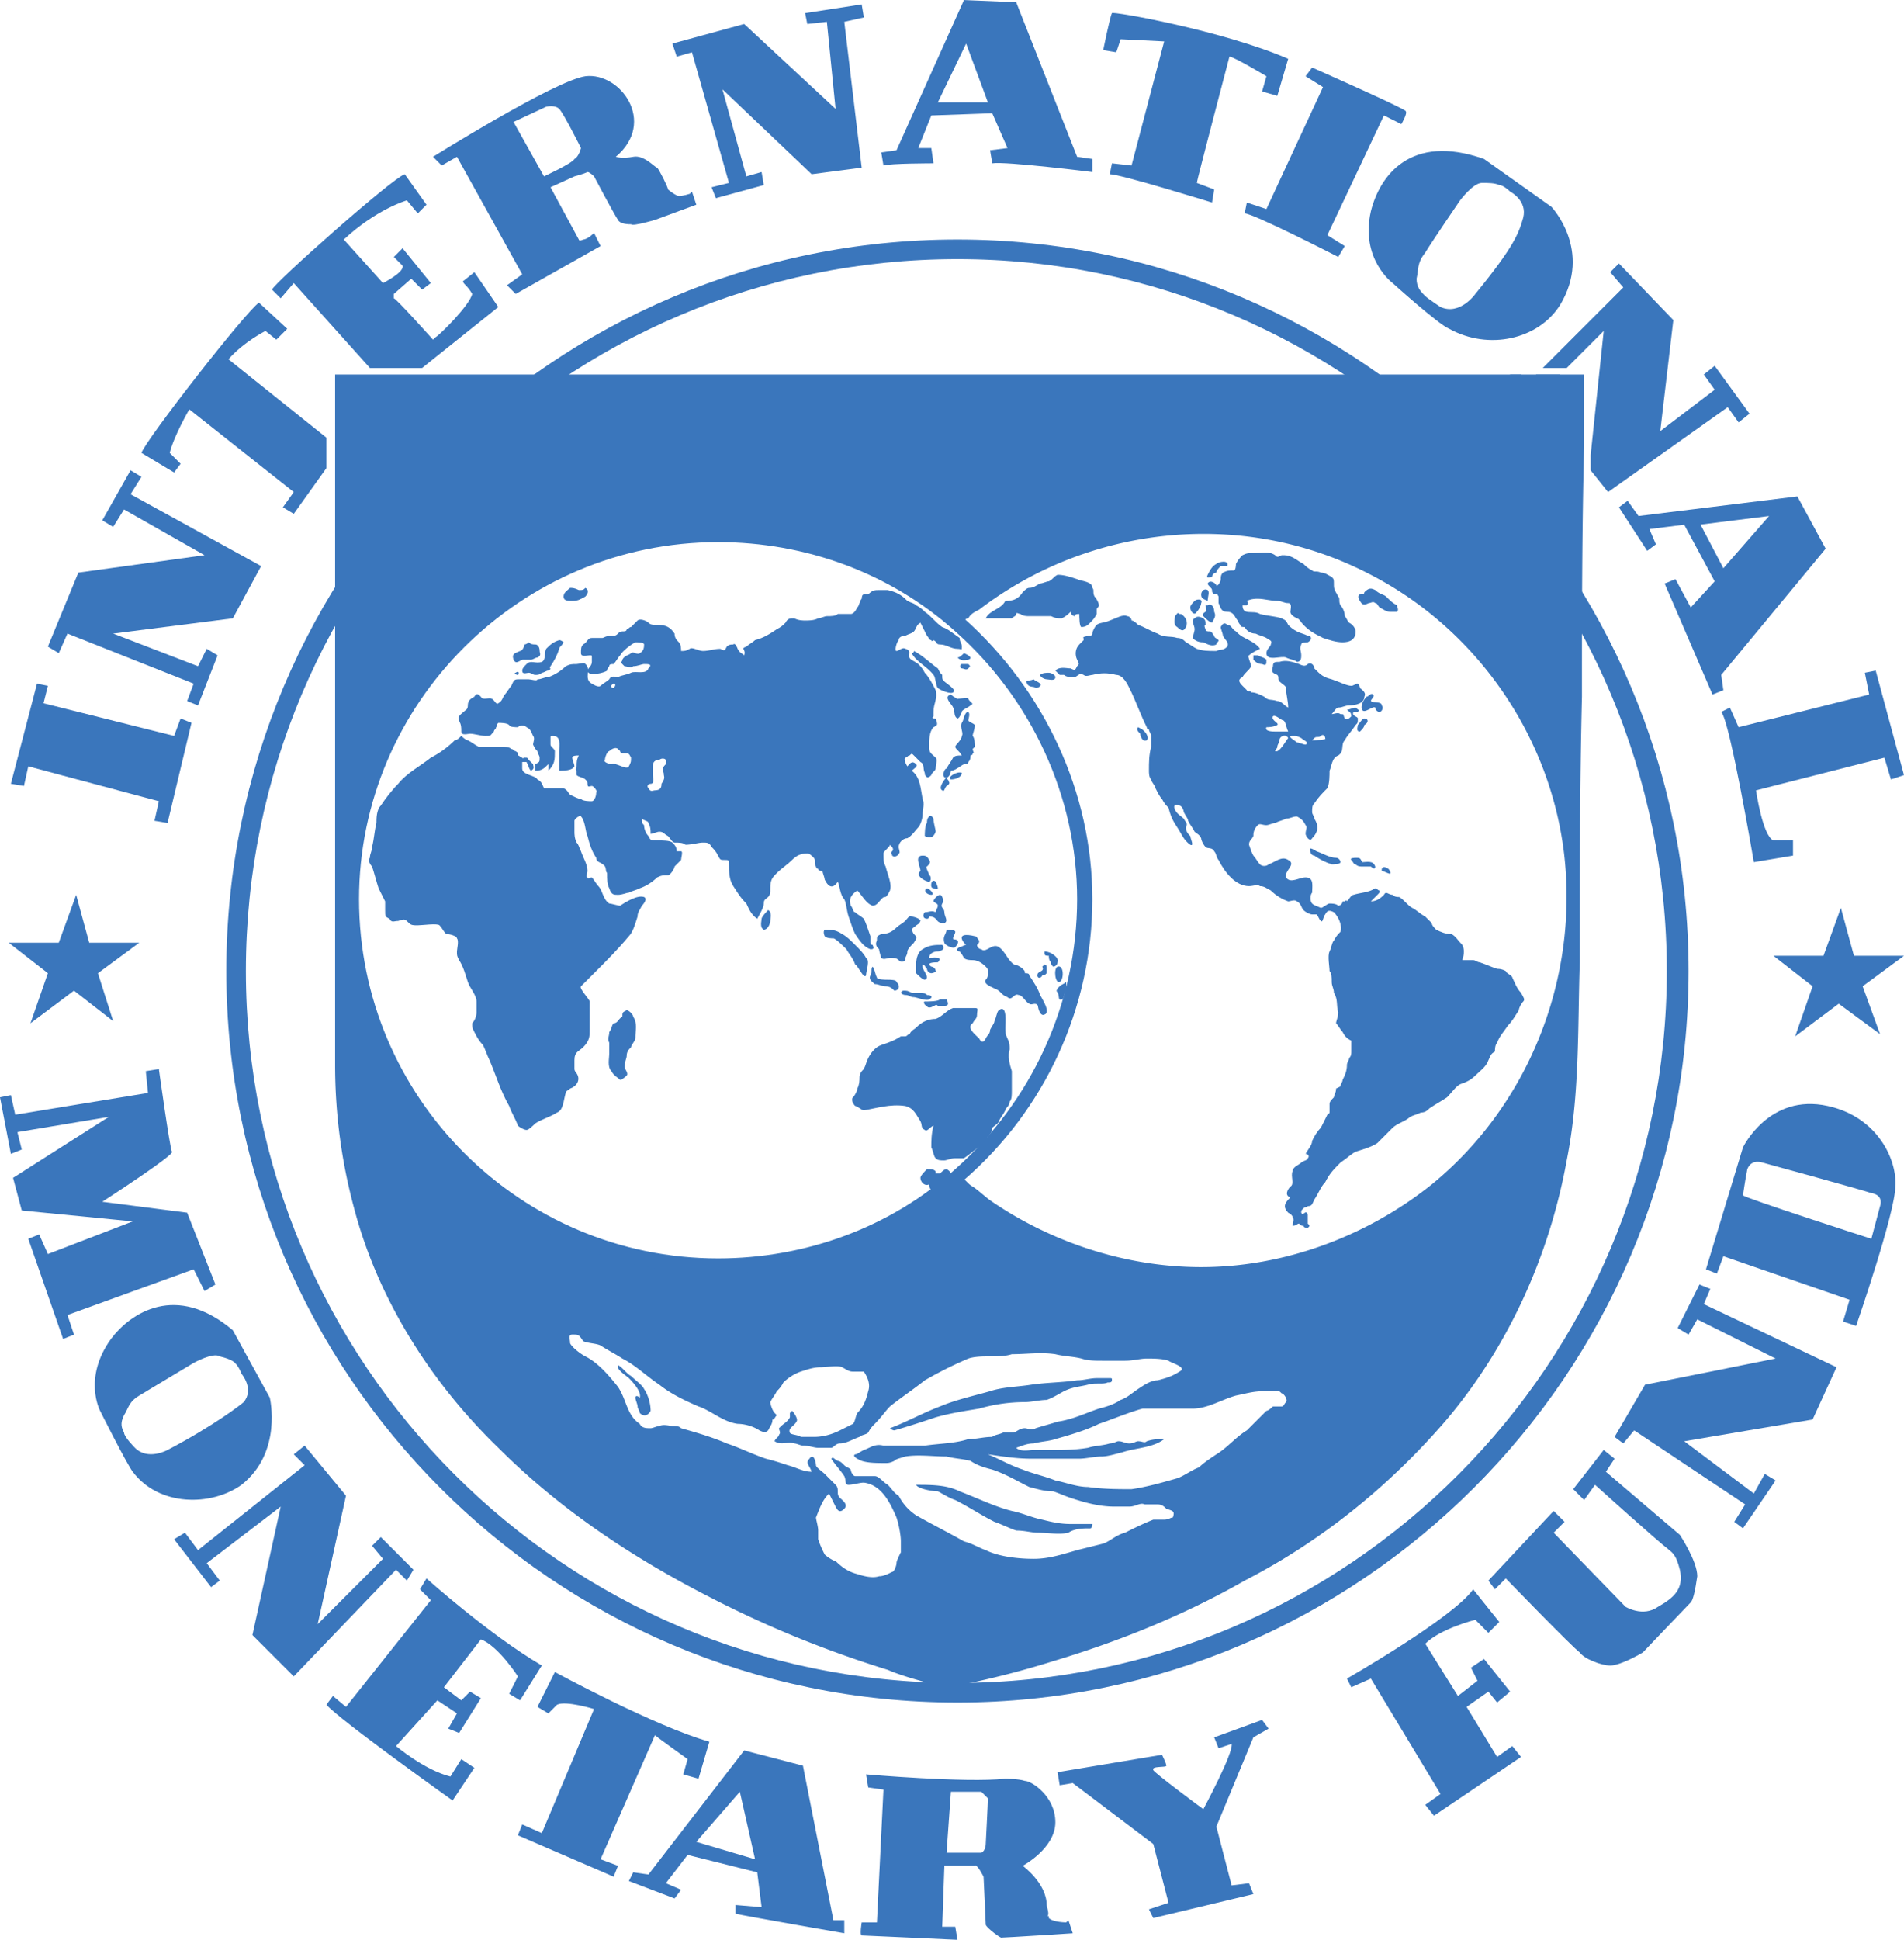 <svg height="2500" viewBox="8.571 8.728 347.785 354.145" width="2455" xmlns="http://www.w3.org/2000/svg"><g fill="#3a76bc"><path d="m49.908 186c0 73.53 59.62 133.549 133.55 133.549 73.531 0 133.549-60.018 133.549-133.55s-60.018-133.55-133.55-133.55c-73.929 0-133.549 60.018-133.549 133.55zm3.577 0c0-71.545 58.03-129.973 129.973-129.973 71.544 0 129.574 58.428 129.574 129.972s-58.03 129.972-129.574 129.972c-71.942 0-129.973-58.428-129.973-129.972z"/><g fill-rule="evenodd"><path d="m69.782 77.093v125.997c0 9.142 1.192 17.886 3.577 26.63 4.372 16.297 13.911 31.4 26.233 43.325 11.129 11.129 24.245 19.873 38.157 27.028 10.731 5.564 21.463 9.936 32.99 13.514 2.782 1.192 5.962 1.987 8.744 2.782.795 0 1.59.397 2.385.397a167.296 167.296 0 0 0 19.078-4.77c11.924-3.577 23.848-8.346 34.977-14.706 13.912-7.154 26.233-17.09 36.568-29.015 11.526-13.514 19.078-30.207 22.258-47.696 2.385-11.924 1.987-23.848 2.385-36.17 0-15.898 0-32.195.397-48.49 0-15.105 0-30.209.398-45.71v-13.116zm153.025 208.67c-.397 0-.795.398-1.59.398h-1.987c-1.988.795-3.577 1.59-5.167 2.385-1.59.398-2.783 1.59-3.975 1.987l-4.77 1.193c-2.782.795-5.167 1.59-7.949 1.59s-6.36-.398-8.744-1.59c-1.193-.398-2.385-1.193-3.975-1.59-2.782-1.59-5.962-3.18-8.744-4.77a9.384 9.384 0 0 1 -3.18-3.577c-.795-.397-1.192-1.192-1.987-1.987-.795-.398-1.59-1.59-2.385-1.59h-3.577c-.398 0-.795-.795-.795-1.193-.398-.397-.795-.397-1.193-.794-.397-.398-.795-.795-1.192-.795-.795-.398-.795-.795-1.193-.398.795 1.193 1.59 1.987 2.385 3.18.398.795 0 1.59.795 1.59s1.988-.398 2.782-.398c3.18.398 4.77 3.577 5.962 6.36.398 1.192.795 3.18.795 4.372v1.987c-.397.795-.795 1.59-.795 1.988 0 .397-.397 1.59-.794 1.59-.795.397-1.59.794-2.385.794-1.193.398-2.783 0-3.975-.397-1.59-.398-2.782-1.192-3.975-2.385-.397 0-1.59-.795-1.987-1.192-.397-.795-.795-1.59-1.192-2.783v-1.59c0-.794-.398-1.987-.398-2.384.795-1.988 1.193-3.18 2.385-4.372l1.192 2.384c.398.795.795 1.193 1.59.398s-.397-1.59-.795-1.987c-.397-.398-.397-.795-.397-1.193 0-.397 0-.795-.398-1.192l-1.987-1.988c-.397-.397-1.59-1.192-1.59-1.59 0-.397-.397-2.384-1.192-1.192-.795.795 0 1.193.397 2.385-1.59 0-2.782-.795-4.372-1.192-1.192-.398-2.385-.795-3.975-1.193-2.384-.795-4.77-1.987-7.154-2.782-2.782-1.193-5.565-1.988-8.347-2.782-.397-.398-.795-.398-1.59-.398-.397 0-1.59-.397-2.385 0-.397 0-1.192.398-1.59.398-.794 0-1.59 0-1.987-.795-2.385-1.59-2.385-4.373-3.975-6.757-1.59-1.988-3.577-4.373-5.962-5.565-.794-.397-2.384-1.59-2.782-2.385 0-.795-.397-1.59.398-1.59 1.192 0 1.192 0 1.987 1.193.795.397 2.385.397 3.18.795 1.192.795 2.782 1.59 3.974 2.385 2.385 1.192 4.373 3.18 6.757 4.77 1.988 1.589 4.373 2.781 7.155 3.974 2.385.795 4.372 2.782 7.154 3.18 1.193 0 2.783.397 3.975 1.192.795.397 1.192.397 1.59 0 .397-.795.795-1.192.795-1.987.397 0 .397-.398.795-.795l-.398-.398c-.397-.397-.795-1.59-.795-1.987.398-.795.795-1.192 1.193-1.987.397-.398.795-.795 1.192-1.59.795-.795 1.987-1.59 3.18-1.988 1.192-.397 2.385-.795 3.577-.795s3.18-.397 3.975 0c.795.398 1.192.795 1.987.795h1.987c.795 1.193 1.193 2.385.795 3.578-.397 1.59-.795 2.782-1.987 3.974-.397.795-.397 1.59-.795 1.988l-2.385 1.192c-1.59.795-3.18 1.192-4.77 1.192h-2.384c-.398-.397-1.987-.397-1.987-.795-.398-.794.794-1.192 1.192-1.987.397-.397-.398-1.59-.795-1.987l-.397.397v.795c-.398.795-1.193 1.193-1.59 1.59l-.398.398c0 .397.398.794 0 1.192 0 .397-.795.795-.795 1.192 1.193.795 2.385 0 3.577.398.398 0 1.193.397 1.59.397 1.193 0 1.988.398 2.783.398h2.384c.398 0 .795-.795 1.59-.795 1.193 0 2.385-.795 3.578-1.193.397-.397 1.192-.397 1.59-.795.397-.794.794-1.192 1.192-1.59 1.192-1.192 1.987-2.384 2.782-3.18 1.987-1.589 4.372-3.179 6.36-4.769 2.782-1.59 5.167-2.782 7.949-3.974 1.192-.398 2.782-.398 3.975-.398 1.192 0 2.782 0 3.974-.397 2.783 0 5.167-.398 7.95 0 1.59.397 3.18.397 4.77.795 1.192.397 2.384.397 3.974.397h3.975c1.59 0 2.782-.397 3.974-.397s2.783 0 3.975.397c.398.397 3.577 1.192 1.987 1.987-1.192.795-2.384 1.193-3.974 1.59-1.193 0-2.385.795-3.578 1.59-1.192.795-1.987 1.59-3.18 1.987-1.192.795-2.384 1.193-3.974 1.59-2.385.795-4.77 1.988-7.552 2.385-1.192.398-2.782.795-3.975 1.193-.794.397-1.59 0-1.987 0-.795 0-1.192.397-1.987.794h-1.988c-.794.398-1.59.398-1.987.795-1.59 0-2.782.398-4.372.398-2.385.795-5.167.795-7.95 1.192h-7.551c-1.59-.397-2.385.398-3.578.795-.794.398-1.192.795-1.59.795-.794.398 1.193 1.193 1.193 1.193 1.192.397 2.782.397 4.372.397.398 0 .795 0 1.59-.397.397-.398.795-.398 1.987-.795 2.385-.398 5.167 0 7.552 0 1.59.397 2.783.397 4.372.795 1.193.795 2.385 1.192 3.975 1.59 2.385.794 4.372 1.987 6.757 3.18 1.59.397 2.782.794 4.372.794 1.193.398 1.988.795 3.18 1.193 2.385.794 5.167 1.59 7.95 1.59h2.782c1.192 0 1.987-.796 2.782-.398h2.385c.795 0 1.192.397 1.59.795 1.192.397 1.59.397 1.192 1.59zm20.668-21.065c-.397.397-.397.795-.795.795h-1.59s-.794.795-1.192.795l-3.577 3.577c-1.987 1.192-3.577 3.18-5.565 4.372-1.192.795-2.384 1.59-3.18 2.385-1.192.397-2.782 1.59-3.974 1.987-2.782.795-5.565 1.59-8.347 1.988-2.385 0-5.167 0-7.95-.398-1.987 0-3.974-.795-5.961-1.192-1.988-.795-3.975-1.193-5.962-1.988-2.385-.794-4.372-1.987-6.36-2.782 2.782.398 5.167.795 7.95.795h8.744c1.192 0 2.782-.397 3.975-.397 1.192 0 2.384-.398 3.974-.795 2.385-.795 5.565-.795 7.552-2.385-1.192 0-1.987 0-3.18.397-.397.398-.795 0-1.59 0-.397 0-.794.398-1.59.398s-1.192-.398-1.987-.398c-.397 0-.795.398-1.59.398-1.192.397-2.782.397-3.974.795-2.385.397-4.372.397-6.36.397h-3.577c-.795 0-2.385.398-3.18-.397 1.193-.398 1.988-.795 3.18-.795 1.59-.398 2.782-.398 3.975-.795 2.782-.795 5.564-1.59 7.95-2.782 2.384-.795 5.166-1.988 7.948-2.783h9.142c2.782 0 5.167-1.59 7.95-2.384 1.987-.398 3.18-.795 5.167-.795h2.384c.398 0 .398 0 .795.397.398 0 1.193 1.192.795 1.59zm-15.5-24.643c-13.515 0-27.029-4.372-38.158-11.924-1.192-.795-2.385-1.988-3.577-2.782-.795-.398-1.193-1.193-1.987-1.59-.398-.398-.398-.795-.795-.398l-1.193 1.193c-2.385 1.987-5.167 3.974-7.95 5.564-5.564 3.577-11.923 5.962-18.283 7.95-23.053 5.564-47.696-1.59-64.39-18.284-15.898-16.694-22.258-40.144-17.09-62.403 5.166-21.463 21.463-39.746 42.528-47.298 11.13-3.975 23.848-5.167 35.773-2.783 6.359 1.59 12.719 3.975 18.68 7.155 2.783 1.192 5.565 3.18 8.347 5.167 1.193.795 2.385 1.987 3.578 2.782.397.398.397.398.795 0 .397-.397.794-.795 1.192-.795.397-.795 1.192-1.192 1.987-1.59 20.271-15.5 48.094-18.283 70.75-6.757 19.873 9.937 33.785 29.81 36.17 52.069 2.384 22.655-6.758 45.311-24.246 59.62-11.924 9.54-27.028 15.104-42.132 15.104z"/><path d="m204.126 286.956c-1.987 0-3.577-.397-5.167-.795-1.987-.397-3.577-1.192-5.565-1.59-3.18-.795-6.36-2.384-9.539-3.577-2.385-1.192-5.167-1.192-7.95-1.192.398.795 3.18 1.192 3.975 1.192.795.398 1.988 1.193 3.18 1.59 2.385 1.192 4.77 2.782 7.155 3.975 1.192.397 2.782 1.192 3.974 1.59 1.59 0 2.783.397 3.975.397 1.59 0 3.975.398 5.565 0 1.192-.795 2.782-.795 3.974-.795.398 0 .398-.795.398-.795zm-80.289-27.028c-.795-.397-1.59-1.59-2.384-1.987-.398.795 1.59 1.987 1.987 2.385.397.397 2.385 2.385 1.987 3.577-.397-.397-.795-.397-.795 0s.398 1.192.398 1.59.397.795.397 1.192c.795.795 1.59.398 1.988-.397 0-1.193-.398-2.782-1.193-3.975-.397-.795-1.59-1.59-2.385-2.385zm48.094 9.937c2.782-.795 5.167-1.59 7.552-2.385 2.782-.795 5.564-1.192 7.95-1.59a30.257 30.257 0 0 1 8.346-1.192c1.193 0 2.782-.398 3.975-.398 1.192-.397 2.385-1.192 3.18-1.59 1.59-.794 2.782-.794 4.372-1.192 1.192-.397 2.782 0 3.577-.397.397 0 .795 0 .795-.398 0-.397 0-.397-.398-.397h-2.384c-1.193 0-2.385.397-3.578.397-2.782.398-5.564.398-8.346.795-2.385.398-5.168.398-7.552 1.193-2.783.795-6.36 1.59-9.142 2.782-3.18 1.192-5.962 2.782-9.142 3.975.398.397.795.397.795.397z"/></g><path d="m71.371 172.883c0 37.76 30.606 68.364 68.365 68.364 16.694 0 32.592-5.962 44.914-17.09 14.706-12.72 23.45-31.4 23.45-51.274 0-19.476-8.744-38.157-23.45-51.274-12.322-10.731-28.22-16.693-44.914-16.693-37.76 0-68.365 30.605-68.365 67.967zm2.783 0c0-35.772 29.412-65.185 65.582-65.185 15.899 0 31.4 5.564 43.324 16.296 13.912 12.322 22.258 30.208 22.258 48.889 0 19.078-8.346 36.964-22.258 49.286-11.924 10.731-27.425 16.296-43.324 16.296-36.17 0-65.582-29.413-65.582-65.582z"/><path d="m108.336 127.174c.795-.795 1.192-1.193 2.385-1.59.397 0 .795.397.795.397-.398.795-.795.795-.795 1.193-.398 1.192-.795 1.987-1.59 3.18-.397.397.397.397-.397.794-.398 0-.795.398-1.193.398-.397.397-.795.397-1.192.397-.398 0-.795-.397-1.193-.397-.397 0-1.192.397-1.192-.398 0-.397.397-.794.795-1.192.795-.795 1.59 0 2.782-.397.795-.398.398-1.59.795-2.385zm-5.565 4.372c.398-.398.795 0 .398.397-.398 0-.795-.397-.398-.397z"/><path d="m183.855 125.186c-1.192-.794-1.987-1.59-3.18-1.987-1.192-.795-1.987-1.987-3.18-2.782-.397-.398-.794-.795-1.59-1.193-.397-.397-.794-.397-1.59-.795-1.192-1.192-1.987-1.59-3.576-1.987h-1.59c-.795 0-1.193 0-1.988.795h-.795c-.397 0-.397.795-.397.795-.397.397-.397 1.192-.795 1.59-.397.795-.795 1.192-1.192 1.192h-2.385c-.398.398-1.193.398-1.987.398-.398 0-1.193.397-1.59.397-.795.398-1.59.398-2.385.398-.398 0-1.193 0-1.988-.398-.794 0-1.192 0-1.59.795-.397.398-.794.795-1.59 1.193-1.192.795-2.384 1.59-3.974 1.987-.397.397-1.192.795-1.59 1.192-1.192.398 0 .398-.397 1.59-.398-.397-.795-.397-1.193-1.192 0 0-.397-1.193-.795-.795-.397 0-.795 0-1.192.397-.398.795-.398.795-1.192.398-1.193 0-1.988.397-3.18.397-.795 0-1.988-.795-2.385-.397-.795.397-.795.397-1.59.397 0-.397 0-1.192-.397-1.59-.398-.397-.795-.795-.795-1.59-.795-1.192-1.59-1.59-3.18-1.59-.795 0-1.192 0-1.59-.397-.397-.397-1.59-.795-1.987-.397l-1.193 1.192c-.397 0-.397.398-.795.398 0 .397-.397.397-.795.397-.794 0-.794.795-1.59.795s-1.192 0-1.987.397h-1.987c-.795 0-.795.795-1.59 1.193-.397.397-.397.795-.397 1.59s1.192.397 1.59.397c.397 0 .397 0 .397.398v.795c0 .795-.795 1.192-.795 1.59 0 1.192 3.18.397 3.577 0 0 0 0-.398.398-.795 0-.398.397-.398.795-.398.397-.397.795-1.192 1.192-1.59.397-.795 1.987-1.987 2.782-2.385.398 0 1.59 0 1.59.398 0 .397 0 1.192-.795 1.59-.397.397-1.192-.398-1.59 0-.397.397-1.192.397-1.59 1.192 0 .398-.397.398 0 .795l.398.398c.397 0 1.192.397 1.59 0 .795 0 1.59-.398 1.987-.398.795 0 1.59 0 .795.795-.397 1.192-2.385.397-3.18.795-.795.397-1.59.397-2.384.795-.398 0-1.193-.398-1.59.397-.398.398-1.193.795-1.59 1.193-.398.397-1.59-.398-1.59-.398-1.59-.795 0-2.782-1.193-3.577 0-.397-1.192 0-1.59 0-.794 0-1.192 0-1.987.398-.795.794-1.987 1.59-3.18 1.987-.794 0-1.192.397-1.987.397 0 .398-1.192 0-1.59 0h-1.987c-.795 0-.795.398-1.192 1.193-.398.397-.795 1.192-1.193 1.59-.397.397-.397 1.192-1.192 1.59-.398.397-.795-.795-1.193-.795-.397-.398-1.59.397-1.987-.398-.397-.397-.795-.795-1.192 0-.795.398-1.193.795-1.193 1.59s-.397.795-.795 1.192c-.397.398-1.192.795-.795 1.59.398.795.398 1.193.398 1.988s1.192.397 1.59.397c.795 0 1.987.398 2.782.398 1.192 0 .795 0 1.59-.795 0-.398.397-.398.397-.795.398-.398 0-.398.398-.795.397 0 1.59 0 1.987.397 0 .398 1.192.398 1.59.398.397-.398 1.192-.398 1.59 0 .795.397.795.795 1.192 1.59.398.397 0 1.192 0 1.59.398.794.398.794.795 1.192 0 .397.398.795.398 1.192 0 .795 0 .795-.795 1.193v1.192c1.192 0 1.59-.397 2.385-1.192v1.192c1.192-1.192 1.192-1.987 1.192-3.577 0-.398-.795-.795-.795-1.193v-1.192c0-.397 0-.397.397-.397 1.59 0 1.193 1.59 1.193 2.782v3.577c.795 0 2.385 0 2.782-.795 0-.397-.397-1.192-.397-1.59 0-.397.795-.397 1.192-.397-.397.795-.397 1.192-.397 1.987 0 .398-.398.398 0 .795v.795c.397.397 1.192.397 1.59.795.397.397.397.397.397.795 0 .795.397.397.795.397.397 0 1.192 1.193.795 1.193 0 .795-.398 1.59-.795 1.59-.398 0-1.59 0-1.987-.398-.398 0-1.193-.397-1.988-.795-.397-.397-.397-.795-1.192-1.192h-3.578c-.397-.795-.397-1.193-1.192-1.59-.397-.795-2.782-.795-2.782-1.987v-1.193h.795c.397.795.397 1.193.795 1.59.795-.397.397-.795.397-1.192l-.795-.795c-.397-.398 0-.398-.795-.398-.397 0 0 .398-.397 0-.398 0-.398-.397-.795-.397 0-.795 0-.398-.398-.795-.397 0-.397-.398-.794-.398-.398-.397-1.193-.397-1.59-.397h-4.373c-.794-.398-1.192-.795-1.987-1.193-.397 0-1.192-.794-1.192-.794-.398.397-.795.794-1.193.794-1.192 1.193-2.782 2.385-4.372 3.18-1.987 1.59-4.372 2.782-5.962 4.77-1.192 1.192-2.385 2.782-3.18 3.975-.795.794-.795 2.384-.795 3.18-.397 1.59-.397 2.782-.794 4.371 0 .795-.398 1.193-.398 1.988-.397.397 0 1.192.398 1.59.397 1.192.794 2.782 1.192 3.974l1.192 2.385v1.59c0 1.192 0 1.192.795 1.59.398.795.795.397 1.59.397 1.193-.397 1.193-.397 1.988.398.397.397.794.397 1.59.397.794 0 3.577-.397 3.974 0 .398.398.795 1.193 1.192 1.59.795 0 1.988.398 1.988.795.397.398 0 1.987 0 2.385 0 .795 0 .795.397 1.59.795 1.192 1.193 2.782 1.59 3.974.398 1.193 1.59 2.385 1.59 3.578v1.987c0 .795-.397 1.59-.795 1.987 0 .795 0 .795.398 1.59.397.795.795 1.59 1.59 2.385.397.795.794 1.987 1.192 2.782 1.192 2.783 1.987 5.565 3.577 8.347.398 1.193 1.192 2.385 1.59 3.577.397.398 1.192.795 1.59.795.397 0 1.192-.795 1.59-1.192 1.192-.795 2.782-1.192 3.974-1.987 1.193-.398 1.193-2.385 1.59-3.578 0-.397.398-.397.795-.795 1.193-.397 1.988-1.59 1.193-2.782 0 0-.398-.397-.398-.795v-1.59c0-1.59.795-1.59 1.59-2.384 1.192-1.193 1.192-1.988 1.192-3.18v-5.167c0-.398-1.987-2.385-1.59-2.783l2.783-2.782c1.987-1.987 3.975-3.975 5.962-6.36.795-.794 1.192-2.384 1.59-3.577 0-.795.397-1.192.795-1.987 0 0 1.192-1.192.397-1.59-1.192-.397-3.18.795-4.372 1.59-.397 0-1.59-.397-1.987-.397-1.193-.795-1.193-2.385-1.988-3.18-.397-.398-.795-1.193-1.192-1.59-.398 0-.795.397-.795 0-.398 0 0-.795 0-1.192 0-1.193-.795-2.385-1.192-3.578-.398-.795-.398-1.192-.795-1.59-.398-.794-.398-1.59-.398-1.987v-1.987c0-.398 1.193-1.193 1.193-.795.794.795.794 2.782 1.192 3.577.397 1.59.795 2.782 1.59 3.975 0 .795.795.795 1.192 1.192.795.398.398 1.193.795 1.59 0 1.192 0 1.987.398 2.782.397 1.193.795 1.193 1.59 1.193.794 0 1.59-.398 1.987-.398.795-.397 1.192-.397 1.987-.795 1.193-.397 2.385-1.192 3.18-1.987.795-.397 1.192-.397 1.987-.397.398 0 1.193-1.193 1.193-1.59l1.192-1.193c0-.397.398-1.59 0-1.59h-.795c0-.795-.397-1.192-.795-1.59-.397-.397-1.987-.397-2.782-.397-1.192 0-1.192 0-1.59-.795-.397-.397-.795-1.192-.795-1.987-.397-.398-.397-.398-.397-1.193.397.398 1.192.398 1.192.795.398.795.398 1.193.398 1.988.397 0 1.192-.398 1.59-.398.794 0 .794.398 1.59.795.397.398.794 1.192 1.192 1.192.795 0 1.59 0 1.987.398 1.192 0 2.385-.398 3.18-.398s1.192 0 1.59.795c.397.398.795.795 1.192 1.59.398.795.398.795 1.192.795.795 0 .795 0 .795.795 0 1.193 0 2.782.795 3.975.795 1.192 1.193 1.987 2.385 3.18.398.795.795 1.987 1.988 2.782.397-.795 1.192-1.987 1.192-2.782s.397-.795.795-1.193c.397-.397.397-.795.397-1.59 0-1.59.398-1.987 1.193-2.782s1.987-1.59 2.782-2.385 1.59-1.192 2.782-1.192c.398 0 .795.397 1.193.795.397.397 0 1.192.397 1.59 0 0 0 .397.398.397 0 .398.397.398.795.398 0 .397.397 1.192.397 1.59.795 1.59 1.59 1.59 2.385.397.397.795.397 2.385 1.192 3.18.398.795.398 1.987.795 3.18.398 1.192.795 2.384 1.193 3.18.795 1.192 1.59 2.384 2.782 2.781.397 0 .795 0 .397-.794 0 0-.397 0-.397-.398v-1.192c-.398-1.193-.795-2.385-1.193-3.18-.397-.398-1.192-.795-1.59-1.193-.397 0-.397-.794-.794-1.192-.398-1.192 0-1.987 1.192-2.782.795.795 1.59 2.385 2.782 2.782.795 0 1.193-.795 1.59-1.192.398-.398.398-.398.795-.398.398-.397.398-.397.795-1.192.398-1.193-.397-2.782-.795-4.372-.397-.795-.397-1.193-.397-2.385 0-.398 1.192-1.193 1.192-1.59.398.397.795.795.398 1.192-.398.398 0 .398 0 .795.397.398 1.192 0 1.192-.397.397 0 0-.795 0-1.193 0-.794.795-1.59 1.59-1.59.795-.397 1.59-1.59 1.987-1.987.398-.397.795-1.59.795-2.385s.398-1.987 0-2.782c-.397-1.987-.397-3.975-1.987-5.167.397-.397 1.192-.795.795-1.192-.795-.795-1.193 0-1.59.397 0 0-.795-1.192-.398-1.59.398 0 .398-.397.795-.397.398-.398.398-.398.795 0l1.193 1.192c.795.398.397 1.193.795 1.988 0 .397 0 .397.397.794.398 0 .398 0 .795-.397 0-.397.795-.795.795-1.192 0-.795.397-1.59 0-1.988-.795-.795-1.192-.795-1.192-1.987s0-2.782.794-3.577c.795-.398.795-.398.398-1.59-.398 0-.795 0-.398-.398v-.795c0-1.59.795-2.384.398-3.974-.398-.795-1.192-2.385-1.987-3.18-.398-.795-.795-1.192-1.193-1.59-.397-.397-1.59-.795-1.59-1.192-.397-.398 0-.795 0-.795 0-.398-.397-.795-.795-.795-.397-.398-1.192.397-1.59.397-.397 0 0-1.59.398-1.987 0-.398.397-.795 1.192-.795.795-.397 1.193-.397 1.59-.795.398-.397.398-1.192 1.193-1.59l1.192 2.385c.398.397.398.795.795.795 0 .397.397 0 .397 0 .795.397.398.795 1.193.795 1.192 0 1.987.795 3.18.795.795 0 .795.397.795-.398s-.398-.795-.398-1.59zm-63.197 8.347c.397 0 .397.398 0 .795-.398 0-.795-.397 0-.795zm2.782 15.104c-.398.795-2.385-.795-3.18-.397-.397 0-1.59-.398-1.192-.795 0-.398.397-1.59.795-1.59.397-.398 1.192-.795 1.59-.398l.397.398c0 .397.397.397.795.397.795 0 .795 0 1.192.795 0 .795 0 .795-.397 1.59zm6.757-.397c-.398.397-.795.795-.398 1.59 0 .794.398.794-.397 1.987 0 .397 0 1.192-1.193 1.192-.397 0-.794.398-1.192-.397-.397-.398 0-.795.398-.795.794 0 .397-1.193.397-1.59v-1.59c0-.795.397-1.192 1.192-1.192.398-.398 1.59-.398 1.193.795zm-25.836-21.861c.398 0 .795-.398.795-.398.398.398.795.398 1.193.398.397 0 .795.397.795 1.192 0 .398.397.795-.398 1.193-.397 0-.795.397-1.192.397h-1.59c-.795.398-1.193.795-1.59 0-.397-1.192.397-1.192 1.192-1.59.398 0 .795-.795.795-1.192z"/><path d="m122.247 194.346c0-.795 0-.795.795-1.192.398 0 1.193.795 1.193 1.192.795 1.192.397 2.385.397 3.975 0 .397-.795 1.192-.795 1.59-.397.397-.795.794-.795 1.59 0 .397-.397 1.192-.397 1.987 0 .397.795 1.192.397 1.59 0 0-.795.795-1.192.795-.397-.398-1.192-.795-1.59-1.59-.795-.795-.397-2.385-.397-3.18v-1.987c-.398-.795 0-1.193 0-1.988.397-.397.397-1.192.795-1.59.794 0 .794-.795 1.59-1.192zm25.438-17.886c0-.398 1.193-1.59 1.193-1.59.795.397.397 1.59.397 1.987 0 .398-.397 1.59-1.192 1.59-.795-.397-.398-1.59-.398-1.987zm11.527 1.987c1.192 0 1.987 0 3.18.795.795.398 1.59 1.193 2.385 1.988.795.794 1.59 1.59 1.987 2.384.795.398 0 2.385 0 3.18-.398.795-1.59-1.987-1.987-1.987-.398-1.193-1.193-1.988-1.59-2.783-.398-.397-1.988-1.987-2.385-1.987-.398 0-1.192 0-1.59-.397 0 0-.397-.795 0-1.193zm8.744 6.757c.398.398.398 1.193.795 1.988 0 .397 1.59.397 1.988.397s1.59 0 1.59.397c.794.795.397 1.59-.398 1.59-.397-.397-.795-.795-1.59-.795s-1.192-.397-1.987-.397c-.398-.398-1.193-.795-.795-1.59.397-.397 0-1.192.397-1.59zm5.564 4.372c.796 0 .796 0 1.59.398h1.193c.795 0 1.193 0 1.59.397.795 0 1.192.398.398.795-.398.398-2.385-.397-2.783-.397-.795 0-.795-.398-1.59-.398-.397 0-1.192-.397-.397-.795zm6.758 1.59h1.192c.398.795.398 1.193-.397 1.193h-1.193c-.397-.398-.397 0-.795 0-.397.397-1.192.397-1.192 0-.397 0-.795-.795-.397-.795.795 0 2.384 0 2.782-.398zm-10.732-11.924c1.193 0 1.988-.397 2.782-1.192.398-.398 1.193-.795 1.59-1.193.398-.397.795-1.192 1.193-.795.397 0 1.59.398 1.59.795-.398.795-.398.398-1.193 1.193-.397 0-.397.795 0 1.192.795.795.398.795 0 1.59-.397.398-1.192 1.192-1.192 1.59 0 .795-.398.795-.398 1.59-.397.397-.795.397-1.192 0-.398-.398-.795-.398-1.59-.398-.397 0-1.192.398-1.59 0 0 0-.397-1.192-.397-1.59-.398-.397-.795-.794-.398-1.59 0-.794 0-.794.795-1.192zm11.129 1.988c-1.192 0-2.384 0-3.577.794-.795.398-1.192 1.59-1.192 2.783v1.59c.397.397 1.192 1.192 1.59 1.192 1.192-.397-.795-1.987-.398-2.782.398 0 .398.397.795.795 0 .397.398.795.795.795s1.192-.398.795-.398c0-.397-.398-.795-.795-.795-1.192-.795.795-.795 1.192-.795 1.193-1.192-1.192-.795-1.59-.795 0-.795.795-1.192 1.59-1.192.398 0 1.59-.398.795-1.192zm.795-2.783c.398 0 1.59 0 1.59.398 0 .397-.397.795-.397 1.192 0 .398.397 0 .795.398.397.397-.398 1.192-.398 1.192-.397.397-1.987-.397-1.987-.795-.398-1.192.397-1.59.397-2.385zm-2.385-5.167c0-.397.795-1.192 1.193-1.192.397 0 .795 1.192.397 1.59-.397.795.398.795.398 1.59 0 .794.795 1.59 0 1.987-1.193 0-1.193-.398-1.59-.795-.398-.398-.795-.398-1.192-.398 0 0 0 .398-.398.398-.795 0-.795-.795-.397-1.193.795 0 1.192-.397 1.987 0 0-.397.397-.794.397-1.192 0-.397-.397-.397-.795-.795zm-1.192-2.385c.398 0 1.59 1.193.795 1.193s-1.59-.795-.795-1.193zm1.59-1.192s.397.795.397 1.192c0 .398-.397 0-.795 0-.794 0-.397-1.987.398-1.192zm-2.385-4.77c.398 0 .795 0 1.193.795.397.398 0 .795-.398 1.193-.397 0 .398 1.192.398 1.59.397 0 .397 1.192 0 1.192-.398 0-1.193-.398-1.59-.795-.398-.397-.398-.795 0-1.192 0-.795-1.193-2.783.397-2.783zm.795-5.962c0-.397 0-.795.398-1.192.397-.398.794.397.794.397 0 .795.398 1.988.398 2.385-.398 1.193-1.192 1.193-1.987.795 0-.397 0-1.987.397-2.385zm6.757 21.861c-1.192-1.59.397-1.59 1.987-1.192.398 0 .398.397.795.795 0 .397 0 .397-.397.795 0 .397.397.794.795.794.795.795 1.987-1.192 3.18-.397 1.192.795 1.59 2.385 2.782 3.18.397 0 1.192.397 1.59.795.397.397.397.397.397.795.398 0 .795 0 .795.397.795 1.192 1.59 2.385 1.987 3.577.398.795 1.988 3.18.795 3.578-.795.397-1.192-1.193-1.192-1.59-.398-.795-1.192 0-1.59-.398-.795-.397-1.192-1.59-1.987-1.59-.795-.397-1.193 1.193-1.988.398-1.192-.398-1.192-1.193-2.384-1.59-.795-.398-1.988-.795-1.59-1.59.397-.397.397-.795.397-1.192 0-.795 0-.795-.397-1.193-.795-.795-1.59-1.192-2.385-1.192-.398 0-1.193 0-1.59-.398 0 0-.397-.795-.795-1.192-.397 0-.795-.398 0-.795.398 0 .795-.397 1.192-.397zm14.706 1.988v-.398c1.193 0 2.783 1.192 2.385 1.987 0 .398-.397.795-.795.795-.397-.397-.397-.397-.397-.795-.398-.397-.398-.795-.398-1.192-.397 0-.795 0-.795-.398zm-.397 2.384.397-.397c.398 0 .398.397.398.795v.795c-.398.397-.398.397-.795.397-.398.795-1.193.398-.795-.397.397-.398 1.192-.398.795-1.193zm2.782 0c1.193-.397 1.193 2.385.398 2.782-.795.398-1.193-2.384-.398-2.782zm.398 3.577c.397-.397.795-.397 1.192-.795v1.59c-.397.398-.397 1.59-.795 1.59-.795.398-.397-.795-.795-1.192 0-.398-.397 0 0-.795zm-19.476 3.975h3.974c.795 0 .398.398.398 1.193 0 .794-.398.794-.795 1.59-1.193.794.397 1.987 1.192 2.782.398.795.795.795 1.193 0 .397-.795.795-.795.795-1.59.397-.795.795-1.193.795-1.59.397-.795.397-1.59.795-1.987 1.59-1.193 1.192 2.384 1.192 3.18 0 .794 0 1.192.397 1.987.398.795.398 1.192.398 1.987-.398 1.192 0 2.782.397 3.975v3.577c0 .795 0 1.59-.397 1.987 0 .795-.795 1.193-.795 1.59-.398.795-.795 1.193-1.192 1.987 0 .398-.795.795-1.193 1.193 0 .795-.397 1.192-.795 1.59-.397.795-.795 1.192-1.192 1.59-1.193.795-1.988 1.59-3.18 2.384h-1.59c-.795 0-1.59.398-1.987.398-.795 0-1.193 0-1.59-.398-.398-.397-.398-1.192-.795-1.987 0-1.192 0-2.385.397-3.975-.794.398-1.192 1.193-1.59.795-.794-.397-.397-.795-.794-1.59-.795-1.192-1.193-2.384-2.783-2.782-2.782-.397-5.167.398-7.552.795-.397 0-1.192-.795-1.59-.795-.397-.397-.794-1.192-.397-1.59.398-.397.795-1.192.795-1.59.398-.794.398-1.59.398-1.987 0-.795.397-1.192.794-1.59.398-.795.398-1.192.795-1.987s1.193-1.987 2.385-2.385c1.193-.397 2.385-.795 3.577-1.59h.795c.398 0 .398-.397.795-.397.398-.795.795-.795 1.193-1.193 1.192-1.192 2.385-1.59 3.577-1.59 1.192-.397 1.987-1.59 3.18-1.987zm-4.373 29.413c.398 0 .795 0 1.193.397v.398h.795c.397-.398.795-.795 1.192-.795.795.397.795.795.398 1.192l-1.193 1.193c-.397 0-.397.795-.795 1.192-.795.397-1.59.397-1.59-.795-.794.398-1.59-.397-1.59-1.192 0-.398.796-1.193 1.193-1.59zm-65.582-106.124c.398 0 .795 0 1.59.397.795 0 .795 0 1.192-.397.795.397.398 1.192 0 1.59-.794.397-1.192.794-2.384.794-.795 0-1.59 0-1.59-.794 0-.795.795-1.193 1.192-1.59zm62.8 11.526c1.59.795 3.18 2.385 4.372 3.18.398.795.398.795.795 1.192 0 .795 0 .795.398 1.193.397.397 2.385 1.59 1.59 1.987-.398.398-2.385-.397-2.783-.795-.397-.397-.397-1.987-.795-2.385-1.192-1.59-3.18-2.384-3.974-3.974.397 0 .397-.398.397-.398zm9.142.398s1.987.795.795 1.192c-.398 0-1.192.398-1.987-.397.397 0 .795-.398 1.192-.795zm.795 1.987c.397.398.397.398 0 .795-.398.397-.795 0-1.192 0-.398 0-.398-.795 0-.795zm-3.18 5.564c.398.398 1.193.796 1.193.796.397 0 1.987-.398 1.987 0 .397.795 1.192.795.397 1.192-.397.397-1.59.795-1.59 1.192 0 0-.397 1.193-.794 1.193-.795-.398-.398-1.59-.795-1.988 0-.397-1.988-1.987-.398-2.384zm3.18 3.18c.397.398 0 1.193 0 1.59.397.398.795.398 1.192.795 0 .795-.397 1.59-.397 1.988.397.397.397 1.59.397 1.987l-.397.397c0 .398.397.795 0 .795 0 .398-.398.398-.398.398 0 .397 0 .795-.397 1.192 0 .398-.398.398-.795.398-.795.397-1.59 1.192-2.385 1.192 0 .397-.397 1.59-1.192 1.192-.398-.397 0-1.59.397-1.59.398-.794.795-1.192 1.193-1.987.397-.397.795-.397 1.59-.397-.398-.795-1.193-1.193-1.193-1.59 0-.398 1.193-1.193 1.193-1.987.397-.398-.398-1.59 0-2.385.397-.398.397-1.988 1.192-1.988z"/><path d="m184.253 149.83c-.795-.398-2.783.794-1.988 1.192.795 0 1.988-.398 1.988-1.193zm-2.385 1.59c0-.398-.398-.398-.398-.796-.397.398-1.59 1.988-.795 2.385.398.398.398-.397.795-.795 0 0 .795-.397.398-.795zm10.334-32.99c1.59 0 2.385-.398 3.18-1.59.397-.398.795-.795 1.192-.795.795 0 1.192-.398 1.987-.795.398 0 1.193-.398 1.59-.398.795-.397.795-.795 1.59-1.192 1.193 0 2.385.397 3.577.795.795.397 2.783.397 2.783 1.59.397.397 0 .795.397 1.59.398.397.795 1.192.795 1.59 0 .397-.397.397-.397.794v.795c-.398.795-.795 1.193-1.193 1.59-.397.398-.795.795-1.59.795-.397 0-.397-1.987-.397-2.385-.398 0-.795 0-.795.398-.398 0-.795-.398-.795-.795-.397.397-.795.795-1.59 1.192-.795 0-1.192 0-1.987-.397h-3.975c-.397 0-1.192 0-1.59-.398-.397 0-.795-.397-.795 0s-.397.398-.795.795h-4.769c.795-1.59 2.782-1.59 3.577-3.18zm7.949 13.116c.398 0 1.193.397 1.193.795 0 .795-1.193.397-1.59.397-.398 0-1.193-.397-1.193-.795.398-.397 1.193-.397 1.59-.397zm-2.782 1.192c.397.398.795.398 1.192.795.398.398-.397.795-.795.795-.397-.397-1.192 0-1.59-.795-.397-.795.398-.397 1.193-.795zm19.079 8.745c.794.397.794.397 1.192.795.397.397.795 1.192.397 1.59-.795.397-1.192-.795-1.192-1.193-.397-.397-.795-.795-.397-1.192zm6.756-20.271c.398-.398.398-.795.795-.398.398 0 .398 0 .795.398.398.397.795 1.192.398 1.987-.398.795-.795.795-1.59 0-.795-.397-.398-1.59-.398-1.987zm5.962-7.552c.398-.795.795-1.59 1.59-1.987.398-.398 2.385-.795 1.988.397h-1.193c-.397.397-.795.795-.795 1.192-.397 0-.795.398-.795.795-.397 0-1.192.398-.795-.397zm2.783-.398c.795-.397 1.192-.397 1.987-.397.398 0 .398-1.192.398-1.192.397-.795.794-1.193 1.192-1.59.795-.398 1.192-.398 1.987-.398 1.59 0 2.783-.397 3.975.398.397.397.397.397 1.192 0 .795 0 1.193 0 1.988.397.795.398 1.192.795 1.987 1.193.398.397.795.794 1.59 1.192.397.397.795 0 1.59.397.795 0 1.192.398 1.987.795.398.398.398.398.398 1.59 0 .795.397 1.193.795 1.988.397.397 0 .794.397 1.59.398.397.795 1.192.795 1.987.397.397.397.795.795 1.192.795.398 1.192 1.193 1.192 1.59 0 1.59-1.192 1.987-2.384 1.987-1.193 0-2.385-.397-3.578-.795-1.59-.794-2.385-1.192-3.577-2.384-.397-.398-.795-1.193-1.192-1.193-.795-.397-1.193-.795-1.193-1.192 0-.398.398-1.59-.397-1.59s-1.193-.397-1.988-.397c-1.192 0-2.384-.398-3.577-.398-.397 0-1.192 0-1.987.398 0 0 .397.397 0 .794h-.795c0 1.988 1.987.795 3.18 1.59 1.59.398 2.782.398 3.974.795.795.398.795.398 1.193 1.193.397.397.795.795 1.59 1.192.795.398 1.192.398 1.987.795.795 0 .795.795 0 1.192-.397 0-1.192 0-1.192.398-.398.795 0 1.192 0 1.987 0 .398 0 1.193-.795 1.193-.398-.398-1.193-.398-1.988-.795-.795-.398-3.577.795-3.577-.795 0-.795.795-1.193.795-1.59.398-.795-.397-.795-.795-1.193-.795-.397-1.192-.397-1.987-.794-.795 0-1.59-.398-1.988-1.193-.397 0-.795 0-.795-.397-.397-.398-.397-.795-.794-1.193-.398-.795-.795-1.192-1.59-1.192-1.193 0-1.193-.795-1.59-1.59v-1.192c-.398-.795-.398-.398-.795-.398-.398-.397-.398-.397-.398-.795 0-.397-.795-.795-.795-1.192.398-.795 1.59 0 1.59.397.398 0 .795-.795.795-1.192 0-.398 0-.795.398-1.193zm25.835 3.578c.795-.795 1.193-.795 1.988-.398.795.795 1.59.795 1.987 1.193.795.795 1.192 1.192 1.987 1.59 0 .397.398.794 0 1.192h-1.192c-.795 0-1.193-.398-1.987-.795-.398-.398-.398-.795-.795-.795-.398-.397-.795 0-1.193 0-.795.397-1.192.397-1.59-.397-.397-.398-.397-1.193 0-1.193.398 0 .795 0 .795-.397zm-29.81.397c0-.397.398-1.192 1.192-.795.398.398 0 1.193 0 1.988-.794-.398-1.192-.398-1.192-1.193zm-1.987 2.385c0-.398.397-.795.795-1.192.397-.398 1.59-.398 1.192.397 0 .397-.397 1.192-.795 1.59-.397.795-1.192 0-1.192-.795zm3.179-.398c.795-.397 1.193.398 1.193 1.193.397.795 0 1.192-.398 1.987-.397 0-1.192-.795-1.59-1.192-.397-.398.398-.795.398-.795.397 0 0-.795 0-1.193zm-2.384 2.386c.397-.398.795-.398 1.59 0 .397.397.397.397.397 1.192-.397 0 0 .795 0 .795 0 .397.397.397.795.397.397 0 .397.398.795.795 0 .397.397.397.795.795 0 .397-.398.397-.398.795-.795.397-1.59 0-2.384-.398-.398 0-1.193 0-1.988-.795 0 0 .398-1.192.398-1.59 0-.794-.795-1.59 0-1.987z"/><path d="m286.402 189.974c-.795-.795-1.192-1.988-1.59-2.782 0-.398-1.192-.795-1.192-1.193-.795-.397-1.193-.397-1.59-.397-1.193-.398-1.988-.795-3.18-1.193-.397 0-.795-.397-1.192-.397h-1.988c.398-1.193.398-1.988 0-2.782-.795-.795-1.192-1.59-1.987-1.988-1.192 0-1.987-.397-2.782-.795-.398-.397-.795-.795-.795-1.192l-1.193-1.193c-.795-.397-1.59-1.192-2.384-1.59-.795-.397-1.59-1.59-2.385-1.987-.398 0-.795 0-1.193-.397-.795 0-1.192-.795-1.59 0-.397.397-1.192 1.192-2.384 1.192l1.192-1.192c.397-.398.397-.398.397-.795-.397 0-.397-.398-.794-.398-1.193.795-2.783.795-3.975 1.193-.398 0-.795.795-1.193 1.192 0 0 0-.397-.397 0h-.397c0 .398-.398.795-.795.795-.398-.397-1.193-.397-1.59-.397-.398 0-1.193.795-1.59.795-.795-.398-1.193-.398-1.59-.795-.398-.398-.398-1.59 0-1.988 0-1.192.397-2.782-1.192-2.782-1.193 0-2.783 1.192-3.578 0-.397-1.192 1.988-2.385.398-3.18-1.193-.795-2.385.398-3.577.795-.398.398-1.193.398-1.59 0-.398-.397-.795-1.192-1.193-1.59-.397-.795-.397-.795-.795-1.987 0-.795.398-.795.795-1.59 0-.397 0-1.192.795-1.987.398-.398.795 0 1.59 0 .398 0 1.193-.398 1.59-.398.795-.397 1.192-.397 1.987-.795.795 0 1.193-.397 1.988-.397.795.397 1.192.795 1.59 1.59.397.397 0 .795 0 1.59 0 .397.794 1.59 1.192.795 1.192-1.193 1.192-2.385.397-3.578 0-.397-.397-.795-.397-1.192 0-.795 0-1.192.397-1.59.795-1.192 1.59-1.987 2.385-2.782.398-.795.398-2.385.398-3.18.397-.795.397-2.385 1.59-2.782 1.192-.795.397-1.988 1.192-2.783.397-.794 1.192-1.59 1.987-2.782.398-.397.398-.397.398-1.192 0-.398-1.193-.398-.795-1.193h.795c.397-.397 0-.397-.398-.795-.397 0-1.192.398-1.59.398.398.397.795.397.795 1.192-.397.398-.795.795-1.192.398-.397-.795 0-.795-.795-.795-.397-.398-1.192 0-1.59 0 .398-.398.795-1.193 1.193-1.193.795 0 1.192-.397 1.987-.397 1.192 0 2.782-.397 2.782-1.59.398-.795-.397-1.192-.795-1.59 0-.397-.397-.795-.397-.795-.398 0-.795.398-1.193.398-.795 0-2.384-.795-3.577-1.193-1.59-.397-1.987-.795-3.18-1.987 0-.397-.397-1.192-1.192-.795-.397.398-.795.398-1.59 0-1.192-.397-2.385-.795-3.577-.397-.795 0-1.192 0-1.192.795-.398 1.192 0 1.192.794 1.59.398.397 0 .794.398 1.192.397.397 1.192.795 1.192 1.192 0 1.193.398 2.385.398 3.577-.795-.397-1.193-1.192-1.988-1.192-1.192-.397-1.59 0-2.384-.795-.795-.397-1.59-.795-2.385-.795 0-.397-.795 0-.795-.397l-.795-.795c-.795-.795-.795-1.193 0-1.59.397-.795 1.192-1.193 1.59-1.987 0-.398-.795-1.988-.398-1.988.398-.397 1.193-.795 1.988-1.192-.398-.795-1.988-1.59-2.783-1.988-.795-.397-1.192-.794-1.59-1.192-.794-.397-.794-1.192-1.59-1.192-.397-.398-.794-.398-1.192.397 0 .398.398 1.193.398 1.59.397.795 1.192 1.192.795 1.987-.795.795-1.193.398-1.988.795-1.59 0-2.384 0-3.577-.397-.795-.398-1.192-.795-1.987-1.193-.398-.397-.795-.795-1.59-.795-1.192-.397-2.385 0-3.577-.794-1.193-.398-2.385-1.193-3.578-1.59-.397-.398-.794-.795-1.192-.795 0-.398-.397-.795-.795-.795-.795-.398-1.987.397-3.18.795-.795.397-1.987.397-2.384.795-.398.397-.795 1.192-.795 1.59 0 .397-.398.397-.795.397-1.193.397-.795 0-.795.795l-.795.795c-.795.795-.795 1.987-.398 2.782.398.795.398.795 0 1.193-.397.794-.397.794-1.192.397-.795 0-1.987-.397-2.782.397l.795.795h.795c.397.398 1.192.398 1.987.398.795-.398.795-.795 1.59-.398.397.398 1.192 0 1.59 0 1.59-.397 2.782-.397 4.372 0 1.192 0 1.987 1.59 2.385 2.385 1.192 2.385 1.987 4.77 3.18 7.155 0 .397.397.397.397.397 0 .398.397.795.397 1.193v1.987c-.397 1.59-.397 2.782-.397 4.372 0 .398 0 1.192.397 1.59 0 .397.795 1.192.795 1.59.398.795.795 1.59 1.193 1.987.397.795.795 1.193 1.192 1.59.398 1.59.795 2.385 1.59 3.577.795 1.193 1.192 2.385 2.385 3.18.795.397 0-1.192 0-1.59-.398-.397-.795-.795-.795-1.59.397-.795 0-.795-.398-1.59-.397-.397-1.192-.795-1.59-1.59-.397-.794 0-1.192.795-.794.398 0 .795.794.795 1.192.398.795.795 1.192.795 1.59.398.795.795 1.192 1.193 1.987.397.398.795.398 1.192 1.193 0 .397.398 1.192.795 1.59.397.397 1.192 0 1.59.794.397.398.397 1.193.795 1.59 1.192 2.385 3.18 4.77 5.564 4.77.795 0 1.59-.398 1.988 0 .795 0 1.192.397 1.987.795.795.795 1.987 1.59 3.18 1.987.397 0 1.192-.397 1.59 0 .795.398.795 1.193 1.192 1.59.398.397 1.192.795 1.59.795h.795c.397.397.397.795.795 1.192.397.398.397-.795.795-1.192.397-.795.795-.795 1.59-.398.795.795 1.59 2.385 1.192 3.578-.397.397-.795.795-1.192 1.59-.398.397-.398 1.192-.795 1.987-.398.795 0 2.782 0 3.577.397.398.397 1.193.397 1.987s.398 1.193.398 1.988c.795 1.192.397 2.385.795 3.577 0 .795-.398 1.59-.398 1.987.398.398.795 1.193 1.193 1.59.397.795.794 1.193 1.59 1.59v1.987c0 .398 0 .795-.398 1.193 0 .397-.398.795-.398 1.192 0 1.193-.397 1.988-.794 2.783 0 .397-.398.795-.398 1.192l-.795.397c0 .795-.397 1.193-.397 1.59-.398.398-.795.795-.795 1.193v1.192c0 .795 0 .398-.398.795l-1.192 2.385c-.795.795-1.193 1.59-1.59 2.385 0 .795-.795 1.59-1.192 2.385.397 0 .794.397.397.794 0 .398-.795.398-1.192.795-.398.398-1.59.795-1.59 1.59-.398.795.397 2.385-.398 2.783-.397.397-1.192 1.59 0 1.987-.795.795-1.59 1.59-.397 2.782 0 0 .795.398.795.795.397.398 0 1.193 0 1.59.795 0 .795-.397 1.192-.397.398.397.398.397.795.397 0 .397.795.397.795.397.397-.397.397-.397 0-.795v-.794-.795c-.397-1.193-.795.397-1.192-.398 0-.397 0-.397.397-.795.398-.397.398 0 .795-.397.795 0 .795-.398 1.192-1.193.795-1.192 1.193-2.384 1.988-3.18.795-1.59 1.59-2.384 2.782-3.577 1.192-.795 1.987-1.59 2.782-1.987 1.193-.397 2.783-.795 3.975-1.59l2.782-2.782c.795-.795 2.385-1.193 3.18-1.987.795-.398 1.192-.398 1.987-.795.795 0 1.193-.398 1.59-.795 1.193-.795 1.988-1.193 3.18-1.988.795-.795 1.59-1.987 2.385-2.384 1.192-.398 1.987-.795 2.782-1.59s1.987-1.59 2.385-2.783c.397-.795.397-1.192 1.192-1.59 0-.397 0-1.192.398-1.59.397-1.192 1.192-1.987 1.987-3.18.795-.794 1.193-1.589 1.987-2.781 0-.398.398-1.193.795-1.59.398-.398 0-.795-.397-1.59zm-37.76-46.504c.398-.397.795 0 1.193-.397.397-.398.795 0 .795.397.397.397-1.988.397-2.385.397zm-3.974-.397c.795 0 .795 0 1.59.397.397.397 1.59.795.795 1.192-.398 0-1.193-.397-1.59-.397-.398-.398-1.988-1.192-.795-1.192zm-.795.397c-.398.397-1.59 2.782-2.385 2.385 0-.398.397-.398.397-.795 0-.398.398-.795.398-1.193 0-.794 1.192-1.192 1.59-.397zm-3.975-1.987c.398 0 1.193 0 1.987-.398.398-.397-1.192-.795-.794-1.59.397-.397 1.59.795 1.987.795.397.398.397 1.193.795 1.988h-2.385c-.397 0-1.987 0-1.59-.795z"/><path d="m257.784 141.085c0 .398-.397.795-.795 1.193-.795 0-.397-.795-.397-1.193.397-.397.795-1.192 1.192-1.192.795 0 .795.795 0 1.192zm.398-5.167c.397 0 .795-.795 1.192-.397.398.397-.397.795-.397 1.192.397.398 1.987 0 1.987.795.397.397 0 1.192-.397 1.192-.398 0-.795-.397-.795-.795-.398-.397-1.988 1.193-2.385.398-.398-.795.397-1.987.795-2.385zm-9.142 28.22c1.192.398 2.385 1.193 3.577 1.193.398 0 .795.397.795.795 0 .397-1.192.397-1.59.397-1.192-.397-1.987-.795-3.18-1.59-.397 0-.794-.397-.794-1.192 0-.398 1.192.397 1.192.397zm8.347 1.988c.795 0 1.987-.398 2.385.795 0 .795-.795 0-.795 0h-1.59c-.398 0-.795 0-1.193-.398-.397 0-.397-.397-.795-.795-.397-.397.795-.397.795-.397.795 0 .795 0 1.193.795zm3.577 1.192c.397-.397.397-.397 1.192 0 0 0 .398.398.398.795 0 .398-1.193-.397-1.59-.397zm-22.656-38.952c.795.398 1.193.398 1.59.795 0 .795 0 1.193-.795.795-.795 0-1.192-.397-1.59-.795v-.795zm48.094-51.273.397.397-2.782.398.398-.795zm-271.074 56.44 1.988.398-.795 3.18 23.848 5.962 1.192-3.18 1.988.795-4.372 18.283-2.385-.397.795-3.577-23.848-6.36-.795 3.577-2.385-.397zm7.552-20.271-5.564 13.514 1.987 1.193 1.59-3.577 23.053 9.141-1.192 3.18 1.987.795 3.577-9.142-1.987-1.192-1.59 3.18-15.501-5.962 21.86-2.783 5.168-9.539-23.848-13.116 1.987-3.18-1.987-1.193-5.168 9.142 1.988 1.193 1.987-3.18 14.706 8.347zm11.527-21.86c.795-2.385 19.078-25.836 21.463-27.426l5.167 4.77-1.987 1.987-1.987-1.59s-3.975 1.988-6.757 5.167l17.886 14.31v5.564l-5.962 8.347-1.988-1.193 1.988-2.782-19.08-15.104s-2.782 4.77-3.577 7.95l1.987 1.987-1.192 1.59zm23.848-29.811c.397-1.192 21.86-20.27 24.246-21.065l3.974 5.564-1.59 1.59-1.987-2.385s-5.565 1.59-11.527 7.155l7.155 7.95s3.975-1.988 3.577-3.18l-1.59-1.59 1.59-1.59 5.167 6.36-1.59 1.191-1.987-1.987-3.18 2.782v.795c.398 0 7.155 7.552 7.155 7.552l.397-.397c.795-.398 6.36-5.962 6.757-7.95 0 0-.397-.795-1.192-1.59-.795-.794-.398-.794-.398-.794l1.988-1.59 4.372 6.36-13.912 11.128h-9.539l-13.911-15.5-2.385 2.781zm73.929-42.529-.795-2.384 13.117-3.578 16.693 15.502-1.59-15.9-3.577.398-.397-1.987 10.334-1.59.397 2.385-3.577.795 3.18 26.63-9.142 1.193-16.296-15.502 4.372 15.9 2.782-.796.398 2.385-8.744 2.385-.795-1.988 3.18-.794-6.758-23.849zm73.134 18.284-11.128-28.22-9.539-.398-12.322 27.426-2.782.397.398 2.385c1.192-.398 9.141-.398 9.141-.398l-.397-2.782h-2.385l2.385-5.962 11.13-.397 2.781 6.359-3.18.398.398 2.384c2.385-.397 18.284 1.59 18.284 1.59v-2.385zm-25.438-9.937 5.167-10.731 3.975 10.731zm30.208-9.539s1.192-5.962 1.59-6.757c0-.397 20.27 3.18 32.195 8.347l-1.988 6.757-2.782-.795.795-2.782s-5.962-3.578-6.757-3.578c0 0-5.962 22.656-5.962 23.054l3.18 1.192-.398 2.385s-16.693-5.167-18.68-5.167l.397-1.988 3.577.398 5.962-22.656-7.95-.397-.794 2.384zm38.157 3.18s17.091 7.552 17.091 7.95c.398.397-.795 2.384-.795 2.384l-3.18-1.59-10.334 21.86 3.18 1.988-1.192 1.987s-15.502-7.949-17.092-7.949l.398-1.987 3.577 1.192 10.334-22.258-3.18-1.987zm43.722 25.438-12.322-8.745c-13.514-4.77-19.079 3.18-20.668 9.54-1.988 8.744 3.974 13.116 3.974 13.116s8.347 7.552 10.334 8.347c7.155 3.975 16.297 1.987 20.271-4.372 5.962-9.937-1.59-17.886-1.59-17.886zm-5.168 1.987c-.795 2.782-1.59 5.167-8.744 13.911 0 0-2.782 3.975-6.36 2.385 0 0-2.384-1.59-2.782-1.987-.795-.795-1.59-1.59-1.59-3.18.398-1.59 0-2.782 1.59-4.77 1.193-1.987 6.36-9.539 6.36-9.539s2.385-3.18 3.975-3.18c1.192 0 2.384 0 3.18.398.794 0 1.987 1.192 1.987 1.192s3.18 1.59 2.384 4.77zm1.988 29.015.397-.397h4.372l-.795.397zm1.59-1.59 14.706-14.706-2.385-2.782 1.59-1.59 9.937 10.334-2.385 20.27 9.937-7.551-1.988-2.782 1.988-1.59 6.36 8.744-1.988 1.59-1.988-2.782-21.86 15.501-3.18-3.975v-2.781l2.385-22.656-6.757 6.757zm51.671 32.99-5.168-9.539-29.015 3.577-1.987-2.782-1.59 1.192 5.167 7.95 1.59-1.193-1.192-2.782 6.36-.795 5.564 10.334-4.372 4.77-2.783-5.167-1.987.795 8.744 20.27 1.988-.794-.398-2.783zm-23.054-4.77v.398l12.72-1.59-8.347 9.54zm31.003 31.4-.795-3.974 1.987-.398 5.167 19.079-2.384.795-1.193-3.975-23.45 5.962s1.192 8.347 3.18 9.142h3.577v2.782l-7.155 1.193s-4.372-25.836-5.962-27.426l1.59-.795 1.59 3.578zm-292.139 128.383-6.758-12.322c-10.335-8.744-18.681-3.18-22.259 1.59-5.167 7.155-1.987 13.117-1.987 13.117s4.77 9.539 5.962 11.129c4.77 6.36 14.309 6.36 19.873 2.385 7.552-5.962 5.168-15.899 5.168-15.899zm-4.77.795c-.398.397-5.565 4.372-13.911 8.744 0 0-3.578 1.988-5.963-.397 0 0-1.987-1.988-1.987-2.783-.397-.794-.795-1.59 0-3.18.795-1.192.795-2.384 2.782-3.576l9.937-5.963s3.577-1.987 4.77-1.192c1.59.398 2.385.795 2.782 1.192.795.795 1.192 1.988 1.192 1.988s2.385 2.782.398 5.167z"/><path d="m35.6 208.257-.398-3.974 2.385-.398s1.987 14.31 2.384 15.104c.795.397-12.719 9.142-12.719 9.142l15.502 1.987 5.167 13.117-1.988 1.192-1.987-3.975-23.053 8.347 1.192 3.577-1.987.795-6.36-18.283 1.988-.795 1.59 3.577 15.501-5.962-20.27-1.987-1.59-5.962 17.488-11.13-16.694 2.783.795 3.18-1.987.794-1.988-10.334 1.988-.397.795 3.577zm9.141 83.469-2.385-3.18-1.987 1.192 6.757 8.745 1.59-1.193-2.385-3.18 13.514-10.334-5.167 23.451 7.552 7.552 18.68-19.476 1.988 1.987 1.192-1.987-5.962-5.962-1.59 1.59 1.988 2.385-11.924 11.924 5.167-23.45-7.552-9.143-1.987 1.59 1.987 1.988zm43.722 27.425-7.552 8.347s5.167 4.372 9.936 5.565l1.988-3.18 2.385 1.59-3.975 5.962s-20.668-14.707-23.053-17.489l1.192-1.59 2.385 1.988 15.501-19.476-1.987-1.988 1.192-1.987s11.527 10.334 21.066 15.899l-3.975 6.36-1.987-1.193 1.59-3.18s-3.577-5.565-6.757-6.757l-6.757 8.744 3.18 2.385 1.59-1.59 1.987 1.193-3.975 6.36-1.987-.796 1.59-2.782zm18.283 1.193 3.18-6.36s18.283 9.937 28.22 12.719l-1.987 6.757-2.782-.795.795-2.782s-5.565-3.975-5.963-4.372l-9.936 22.655 3.18 1.193-.795 1.987-17.489-7.552.795-1.987 3.577 1.59 9.54-22.656s-5.168-1.59-6.758-.795l-1.59 1.59zm36.17 37.759c1.59.398 19.873 3.577 19.873 3.577v-2.385h-1.987l-5.565-28.22-10.731-2.782-17.489 22.656-2.782-.398-.795 1.59 8.347 3.18 1.192-1.59-2.782-1.193 3.975-5.167 12.719 3.18.794 6.36-4.77-.398zm-7.155-13.116 7.95-9.142 2.782 12.321zm-.795-301.282-.397.398s-1.192.397-1.987.397c-.398 0-1.59-.795-1.988-1.192 0-.398-1.59-3.577-1.987-3.975-.398 0-2.385-2.385-4.372-1.987-1.988.397-3.18 0-3.18 0 7.552-6.36.795-15.501-5.565-14.706-5.564.794-27.822 14.706-27.822 14.706l1.59 1.59 2.782-1.59 11.924 21.463-2.782 1.988 1.59 1.59 15.5-8.745-1.192-2.385s-1.192 1.193-1.987 1.193c-.795.397-.795 0-.795 0l-5.167-9.54 4.372-1.987s1.59-.397 2.385-.795c.397 0 1.192.795 1.192.795s3.578 6.757 4.373 7.95c.397.794 1.987.794 2.384.794.398.398 4.372-.795 4.372-.795l7.552-2.782zm-21.463-5.962c-.397.795-5.564 3.18-5.564 3.18l-5.565-9.937 5.962-2.782s1.59-.397 2.385.398 3.975 7.154 3.975 7.154-.398 1.59-1.193 1.987zm90.226 321.552-.398.398s-2.385 0-3.18-.795c0-.397 0-.397-.397-.397.397 0 .397-.398 0-1.988 0-3.975-4.372-7.154-4.372-7.154s5.962-3.18 5.962-7.95-4.372-7.552-5.565-7.552c-1.192-.397-3.577-.397-3.577-.397-7.155.795-25.438-.795-25.438-.795l.397 2.385 2.783.397-1.193 24.246h-2.782s-.397 2.385 0 2.385 17.489.795 17.489.795l-.398-2.385h-2.385l.398-11.13h5.564c.398-.397 1.59 1.988 1.59 1.988s.398 8.347.398 8.744c0 .398 1.987 1.988 2.782 2.385.795 0 13.116-.795 13.116-.795zm-15.104-13.911s0 1.192-.795 1.59h-6.36l.795-11.13h5.565l1.192 1.193c0 .795-.397 8.347-.397 8.347zm13.116-13.116 19.079-3.18s.795 1.59.795 1.987c0 .398-2.783 0-2.385.795 0 .398 9.142 7.155 9.142 7.155s5.564-10.335 5.167-11.925l-2.385.795-.795-1.987 8.744-3.18 1.193 1.59-2.783 1.59-6.757 16.296 2.783 10.732 3.18-.398.794 1.988-18.283 4.372-.795-1.59 3.577-1.192-2.782-10.732-14.707-11.13-2.384.398zm52.863-17.092s19.476-11.129 23.054-16.296l4.77 5.962-1.988 1.988-2.385-2.385s-6.36 1.59-9.142 4.372l5.962 9.54 3.578-2.783-1.193-2.385 2.385-1.59 4.77 5.962-2.385 1.988-1.59-1.988-3.975 2.783 5.565 9.141 2.782-1.987 1.59 1.987-15.899 10.732-1.59-1.987 2.783-1.988-12.72-21.066-3.577 1.59zm25.836-17.886 11.924-12.719 1.987 1.988-1.987 1.987 13.116 13.514s3.18 1.987 5.962 0c2.783-1.59 4.77-3.18 3.975-6.757-.795-3.18-1.59-3.18-2.385-3.975-1.192-.795-13.116-11.526-13.116-11.526l-1.987 2.782-1.988-1.987 5.565-7.155 1.987 1.59-1.59 2.385 13.514 11.527s3.18 4.77 3.18 7.551c-.398 2.783-.795 4.373-1.192 4.77-.795.795-8.745 9.142-8.745 9.142s-3.974 2.385-5.962 2.385c-1.59 0-4.77-1.193-5.564-2.385-1.193-.795-13.514-13.514-13.514-13.514l-1.988 1.987zm24.643-25.04-1.59-1.193 5.565-9.539 23.848-4.77-14.31-7.154-1.589 2.782-1.987-1.192 3.974-7.95 1.988.796-1.193 2.782 24.246 11.526-4.372 9.54-23.45 3.974 12.718 9.54 1.987-3.578 1.988 1.193-5.962 8.744-1.59-1.192 1.987-3.18-20.27-13.514zm37.362-61.608c-10.732-2.385-15.501 7.552-15.501 7.552l-6.757 22.258 1.987.795 1.193-3.18 23.053 7.95-1.193 3.975 2.385.795s7.155-20.669 7.155-25.438c.397-4.77-3.18-12.72-12.322-14.707zm9.54 18.284-1.59 5.962s-23.451-7.552-23.451-7.95c0 0 .397-2.782.795-4.77.795-1.987 2.782-1.192 2.782-1.192s17.489 4.77 19.873 5.565c2.385.397 1.59 2.385 1.59 2.385zm-332.682-48.094 3.18-8.744 2.385 8.744h9.141l-7.551 5.565 2.782 8.744-7.155-5.565-7.949 5.962 3.18-9.141-7.155-5.565zm322.347 2.385 3.18-8.744 2.385 8.744h9.141l-7.551 5.564 3.18 8.745-7.553-5.565-7.949 5.962 3.18-9.142-7.155-5.564z"/></g></svg>